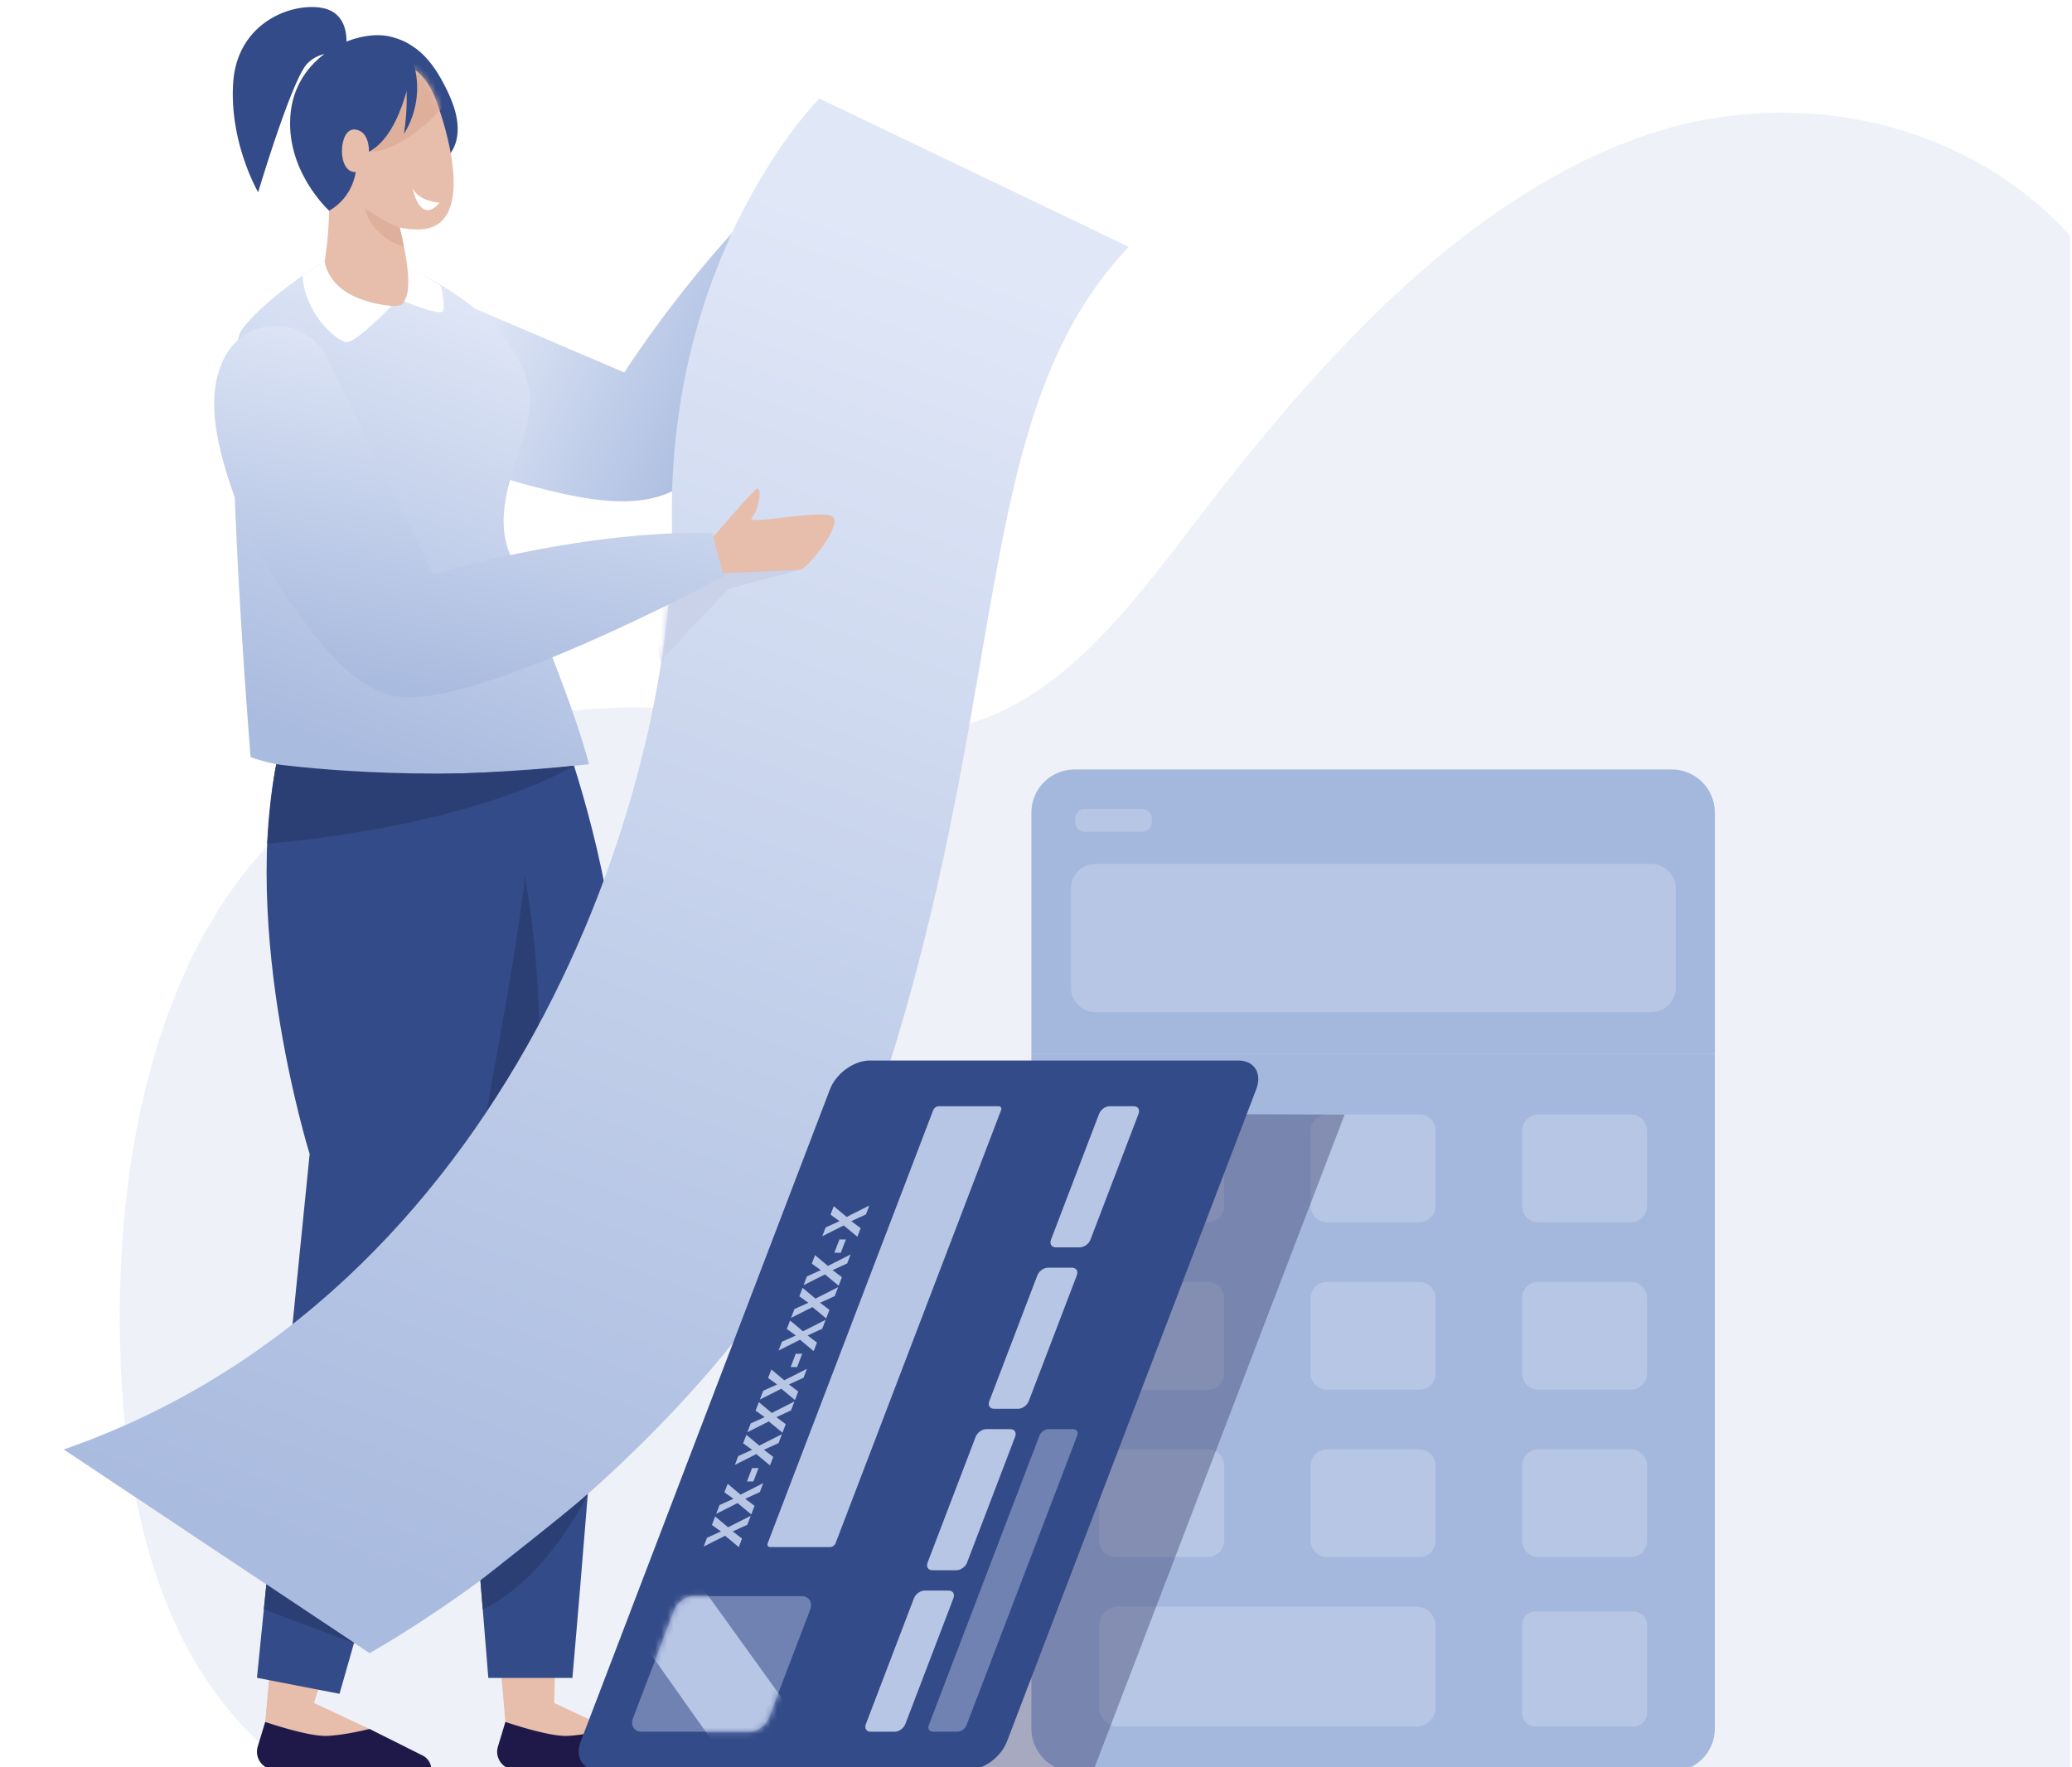 <svg width="340" height="290" fill="none" xmlns="http://www.w3.org/2000/svg"><rect width="100%" height="100%" fill="#808080" stroke="none"/><g clip-path="url(#clip0_0_1805)"><path fill="#fff" d="M0 0h340v290H0z"/><g clip-path="url(#clip1_0_1805)"><path fill="#fff" d="M0 0h339.681v290H0z"/><g clip-path="url(#clip2_0_1805)"><path d="M339.682-14.93h-555.737v321.016h555.737V-14.93z" fill="#fff"/><path d="M64.8 296.93h395.66c15.869 0 29.743-12.925 33.711-31.443 4.148-19.356 6.375-39.845 3.953-57.655-1.302-9.572-3.383-19.151-7.538-27.459-11.482-22.956-35.842-31.154-58.048-32.643-18.407-1.234-38.733.048-53.011-14.005-19.285-18.979-17.33-55.337-30.209-81.018-15.526-30.963-51.021-40.465-79.837-30.326-28.816 10.14-52.058 35.6-72.457 62.14-9.754 12.69-19.676 26.284-33.105 32.386-19.447 8.834-41.619-1.572-62.393-.808-20.773.763-42.503 6.365-57.977 23.086-17.665 19.088-24.087 49.464-23.902 78.055.113 17.548 2.5 35.513 9.8 50.695 7.303 15.182 20.835 27.616 35.352 28.997l.003-.002z" fill="#EEF2F8"/><path d="M53.511 273.24l-1.992 6.209 9.115 4.256c-5.704 2.381-10.538 1.41-15.493-.519l-1.626-.633.908-10.039 9.086.726h.002z" fill="#E7BDAB"/><path d="M43.517 282.553s7.047 2.441 10.184 2.295c3.138-.147 6.935-1.145 6.935-1.145l8.71 4.361a2.6 2.6 0 011.436 2.321H45.11c-1.973 0-3.388-1.901-2.817-3.787l1.225-4.047-.002.002z" fill="#1F1949"/><path d="M91.116 272.876l-.183 6.571 9.115 4.256c-5.704 2.381-10.538 1.41-15.494-.519l-1.626-.633-.9-10.403 9.086.726.002.002z" fill="#E7BDAB"/><path d="M82.93 282.553s7.047 2.441 10.185 2.295c3.137-.146 6.934-1.145 6.934-1.145l8.71 4.361a2.599 2.599 0 011.436 2.321H84.524c-1.973 0-3.388-1.901-2.816-3.787l1.225-4.047-.003.002z" fill="#1F1949"/><path d="M92.39 120.277s7.69 20.824 8.843 40.164c1.154 19.339-7.305 114.891-7.305 114.891H80.129l-6.12-75.337s-25.332-49.636-22.656-82.145l41.04 2.427h-.003z" fill="#344B89"/><path d="M86.818 119.197s.559 28.144-2 47.35c-2.56 19.205-29.107 111.395-29.107 111.395l-13.546-2.626 8.647-85.947s-12.557-40.252-4.19-69.264l40.196-.908z" fill="#344B89"/><path d="M74.784 209.515s10.598-55.199 11.33-65.802c0 0 9.772 48.62-10.422 76.995l-.91-11.193h.002z" fill="#2C3F74"/><path d="M55.282 48.01a9.404 9.404 0 0111.325-2.21l35.84 15.314s13.671-21.456 30.295-34.978l6.059 4.12s-16.994 44.408-28.289 50.238c-6.667 3.44-16.166 1.091-22.974-.659-7.087-1.821-13.96-4.555-20.222-8.357-5.783-3.511-12.752-8.386-14.16-15.473a9.379 9.379 0 012.126-7.998v.002z" fill="url(#paint0_linear_0_1805)"/><path d="M66.282 43.657s18.641 7.515 20.589 20.715c1.084 7.35-7.123 17.472-3.13 26.72 10.882 25.209 12.9 34.315 12.9 34.315s-39.726 4.5-55.521-1.171c0 0-5.283-64.648-1.497-70.05C43.41 48.785 54.77 41.795 54.77 41.795l11.51 1.86.003.002z" fill="url(#paint1_linear_0_1805)"/><path d="M68.7 8.32c1.95 1.621 3.321 3.828 4.456 6.095 1.285 2.568 2.33 5.44 1.807 8.263-.524 2.822-3.138 5.42-5.982 4.992-1.561-.235-2.874-1.294-3.94-2.458a16.755 16.755 0 01-2.956-4.556 18.151 18.151 0 01-1.425-5.276 17.894 17.894 0 01.207-5.458c.176-.902.442-1.774.744-2.642.276-.79.455-1.205 1.373-1.2 1.857.008 3.668.731 5.158 1.808.19.137.377.282.556.432h.003z" fill="#344B89"/><path d="M72.062 17.92s7.114 19.524-3.282 19.726c-10.396.205-17.563-11.205-14.583-18.992 2.98-7.79 14.026-13.718 17.865-.734z" fill="#E7BDAB"/><mask id="a" style="mask-type:luminance" maskUnits="userSpaceOnUse" x="53" y="10" width="22" height="28"><path d="M72.062 17.92s7.114 19.524-3.282 19.726c-10.396.205-17.563-11.205-14.583-18.992 2.98-7.79 14.026-13.718 17.865-.734z" fill="#fff"/></mask><g mask="url(#a)"><path d="M73.24 16.95s-6.715 8.023-12.697 7.952c0 0 3.006-13.798 5.302-15.406 2.299-1.608 6.778 5.677 7.394 7.453z" fill="#DEAF9B"/><path d="M72.132 33.261s-3.377-.17-4.447-2.396c0 0 1.208 6.168 4.447 2.396z" fill="#fff"/></g><path d="M53.496 22.837s1.648 12.71-.797 22.947c0 0 7.488 4.88 12.532 4.386 5.044-.495-2.258-21.822-2.258-21.822l-9.477-5.513v.002z" fill="#E7BDAB"/><path d="M65.587 37.336s-1.602-.33-5.693-3.173c0 0 .695 4.476 6.387 6.344 0 0-.403-2.008-.694-3.17z" fill="#DEAF9B"/><path d="M67.821 9.696s-1.44 12.14-7.28 15.205c0 0 .169-3.53-2.414-3.651-2.584-.12-2.886 7.124.239 6.982 0 0-.419 4.127-4.356 6.342 0 0-7.42-6.706-6.292-16.278C48.846 8.725 58.998 4.561 64.356 6.08c5.359 1.518 3.463 3.617 3.463 3.617h.002z" fill="#344B89"/><path d="M66.271 21.982c.479-2.943.589-5.946.326-8.917-.048-.536-.106-1.085.026-1.606.094-.375.345-.872.737-1.01.431-.15.604.271.686.605.22.891.35 1.806.39 2.723a14.306 14.306 0 01-.81 5.42c-.307.865-.7 1.7-1.174 2.488-.06.099-.12.198-.183.297h.002zM56.774 7.893s1.014-5.802-4.075-6.62c-5.09-.818-13.812 2.556-14.441 12.36-.63 9.806 4.105 17.914 4.105 17.914s5.546-18.603 8.078-21.128c2.534-2.526 5.736-1.484 5.736-1.484l.595-1.042h.002z" fill="#344B89"/><path d="M64.233 50.202s-5.734 6.056-7.377 5.928c-1.643-.127-6.917-4.738-7.19-10.919l3.596-2.443s.388 6.458 10.971 7.434zm2.049-.754s5.714 2.301 6.322 1.694c.608-.607-.25-4.215-.25-4.215s-3.485-2.278-5.51-3.019c0 0 .654 3.886-.562 5.54z" fill="#fff"/><path d="M134.452 16.16s-24.895 24.883-24.196 69.633c.698 44.749-27.138 126.857-99.797 152.052l50.177 33.421s67.142-36.85 86.131-99.275c18.991-62.424 13.292-105.047 38.454-131.484L134.45 16.161h.002z" fill="url(#paint2_linear_0_1805)"/><mask id="b" style="mask-type:luminance" maskUnits="userSpaceOnUse" x="10" y="16" width="176" height="256"><path d="M134.452 16.16s-24.895 24.883-24.196 69.633c.698 44.749-27.138 126.857-99.797 152.052l50.177 33.421s67.142-36.85 86.131-99.275c18.991-62.424 13.292-105.047 38.454-131.484L134.45 16.161h.002z" fill="#fff"/></mask><g mask="url(#b)"><path d="M108.498 108.721c.123-.797 11.112-12.11 11.112-12.11l11.754-3.139-14.329-2.4-11.409 8.751 2.872 8.898z" fill="#CAD2EA"/></g><path d="M43.916 53.568a9.392 9.392 0 0110.023 5.707l17.138 34.958s24.384-7.343 45.818-6.755l1.895 7.07s-41.908 22.566-54.275 19.621c-7.301-1.74-12.96-9.709-16.972-15.47-4.18-5.998-7.597-12.55-9.857-19.51-2.085-6.428-4.179-14.665-.612-20.951a9.401 9.401 0 016.84-4.672l.002.002z" fill="url(#paint3_linear_0_1805)"/><path d="M45.34 125.41s23.645 3.265 48.857.249c0 0-15.403 9.66-50.35 12.78 0 0 .64-9.288 1.494-13.032v.003zm33.491 133.929s14.607-11.464 17.628-14.194c0 0-6.702 14.006-17.244 18.928l-.384-4.734zm-35.124.652l14.568 9.703-14.978-5.621.41-4.082z" fill="#2C3F74"/><path d="M117.035 88.107s6.252-7.305 7.134-7.865c.882-.56.468 3.316-.803 4.704-1.27 1.389 11.336-1.43 13.219-.209 1.882 1.221-4.14 8.595-5.221 8.737-1.082.14-12.763.583-12.763.583l-1.566-5.948v-.002z" fill="#E7BDAB"/><path d="M169.244 283.648c0 3.904 3.171 7.07 7.082 7.07h97.986c3.91 0 7.081-3.166 7.081-7.07V172.966H169.244v110.682z" fill="#A4B8DE"/><path d="M274.312 126.26h-97.986c-3.911 0-7.082 3.166-7.082 7.07v39.638h112.15V133.33c0-3.904-3.171-7.07-7.082-7.07z" fill="#A4B8DE"/><path d="M270.95 141.767h-91.173a4.037 4.037 0 00-4.041 4.034v16.245a4.037 4.037 0 004.041 4.034h91.173a4.037 4.037 0 004.041-4.034v-16.245a4.037 4.037 0 00-4.041-4.034zm-72.757 41.115h-15.141a2.68 2.68 0 00-2.682 2.678v12.327a2.68 2.68 0 002.682 2.677h15.141a2.68 2.68 0 002.682-2.677V185.56a2.68 2.68 0 00-2.682-2.678zm34.696 0h-15.142a2.68 2.68 0 00-2.682 2.678v12.327a2.68 2.68 0 002.682 2.677h15.142a2.68 2.68 0 002.682-2.677V185.56a2.68 2.68 0 00-2.682-2.678zm34.697 0h-15.141a2.68 2.68 0 00-2.682 2.678v12.327a2.68 2.68 0 002.682 2.677h15.141a2.68 2.68 0 002.682-2.677V185.56a2.68 2.68 0 00-2.682-2.678zm-69.393 27.47h-15.141a2.68 2.68 0 00-2.682 2.677v12.327a2.68 2.68 0 002.682 2.678h15.141a2.68 2.68 0 002.682-2.678v-12.327c0-1.479-1.2-2.677-2.682-2.677zm34.696 0h-15.142a2.68 2.68 0 00-2.682 2.677v12.327a2.68 2.68 0 002.682 2.678h15.142a2.68 2.68 0 002.682-2.678v-12.327a2.68 2.68 0 00-2.682-2.677zm34.697 0h-15.141a2.68 2.68 0 00-2.682 2.677v12.327a2.68 2.68 0 002.682 2.678h15.141a2.68 2.68 0 002.682-2.678v-12.327a2.68 2.68 0 00-2.682-2.677zm-69.393 27.469h-15.141a2.68 2.68 0 00-2.682 2.678v12.327a2.68 2.68 0 002.682 2.677h15.141a2.679 2.679 0 002.682-2.677v-12.327a2.68 2.68 0 00-2.682-2.678zm34.696 0h-15.142a2.68 2.68 0 00-2.682 2.678v12.327a2.68 2.68 0 002.682 2.677h15.142a2.68 2.68 0 002.682-2.677v-12.327a2.68 2.68 0 00-2.682-2.678zm34.697 0h-15.141a2.68 2.68 0 00-2.682 2.678v12.327a2.68 2.68 0 002.682 2.677h15.141a2.68 2.68 0 002.682-2.677v-12.327a2.68 2.68 0 00-2.682-2.678zm-35.161 25.824h-48.908a3.145 3.145 0 00-3.147 3.142v13.367a3.145 3.145 0 003.147 3.142h48.908a3.145 3.145 0 003.147-3.142v-13.367a3.145 3.145 0 00-3.147-3.142zm35.674.801h-16.167a2.167 2.167 0 00-2.169 2.165v14.518c0 1.196.971 2.165 2.169 2.165h16.167a2.167 2.167 0 002.169-2.165v-14.518a2.167 2.167 0 00-2.169-2.165zm-80.727-131.702h-9.321a1.63 1.63 0 00-1.632 1.629v.495c0 .9.731 1.629 1.632 1.629h9.321a1.63 1.63 0 001.632-1.629v-.495c0-.9-.731-1.629-1.632-1.629z" fill="#B7C6E5"/><path opacity=".39" d="M186.824 182.779l33.824.113-41.004 107.057h-34.519l41.699-107.17z" fill="#343766"/><path d="M206.142 178.738l-40.903 107.023c-.995 2.605-3.917 4.716-6.525 4.716h-60.5c-2.608 0-3.917-2.111-2.921-4.716l40.902-107.023c.996-2.604 3.917-4.716 6.526-4.716h60.499c2.609 0 3.917 2.112 2.922 4.716z" fill="#344B89"/><path d="M156.448 262.261l-7.889 20.642c-.265.692-1.041 1.255-1.737 1.255h-3.958c-.694 0-1.042-.561-.778-1.255l7.888-20.642c.265-.693 1.042-1.256 1.737-1.256h3.959c.694 0 1.041.562.778 1.256zm10.125-26.493l-7.888 20.642c-.265.692-1.042 1.255-1.737 1.255h-3.959c-.694 0-1.041-.561-.778-1.255l7.888-20.642c.266-.693 1.042-1.256 1.738-1.256h3.958c.694 0 1.042.561.778 1.256zm10.125-26.495l-7.888 20.642c-.265.693-1.042 1.256-1.737 1.256h-3.958c-.694 0-1.042-.562-.778-1.256l7.888-20.642c.265-.692 1.041-1.255 1.737-1.255h3.958c.694 0 1.042.561.778 1.255zm10.126-26.494l-7.889 20.642c-.265.692-1.041 1.255-1.737 1.255h-3.958c-.694 0-1.042-.561-.778-1.255l7.888-20.642c.265-.693 1.042-1.256 1.737-1.256h3.959c.694 0 1.041.562.778 1.256z" fill="#B7C6E5"/><path opacity=".45" d="M132.926 264.187l-6.764 17.7c-.48 1.254-1.887 2.27-3.141 2.27h-17.728c-1.256 0-1.885-1.016-1.407-2.27l6.764-17.7c.48-1.254 1.887-2.27 3.141-2.27h17.728c1.256 0 1.885 1.016 1.407 2.27z" fill="#B7C6E5"/><mask id="c" style="mask-type:luminance" maskUnits="userSpaceOnUse" x="103" y="261" width="31" height="24"><path d="M132.926 264.187l-6.764 17.7c-.48 1.254-1.887 2.27-3.141 2.27h-17.728c-1.256 0-1.885-1.016-1.407-2.27l6.764-17.7c.48-1.254 1.887-2.27 3.141-2.27h17.728c1.256 0 1.885 1.016 1.407 2.27z" fill="#fff"/></mask><g mask="url(#c)"><path d="M106.175 270.554l11.539 16.321h8.952l2.625-6.865-15.581-21.634-3.636.959-3.899 11.219z" fill="#B7C6E5"/></g><path d="M121.763 252.463l-.536 1.404-2.242-1.861-3.519 1.771.553-1.444 2.281-1.032-1.481-1.061.533-1.397 2.119 1.771 3.718-1.88-.56 1.468-2.396 1.099 1.532 1.162h-.002zm2.05-5.362l-.536 1.405-2.242-1.861-3.519 1.77.553-1.444 2.281-1.032-1.481-1.06.533-1.397 2.119 1.771 3.718-1.88-.56 1.468-2.396 1.098 1.532 1.162h-.002zm-1.243-4.009l.837-2.191h1.061l-.837 2.191h-1.062.001zm4.316-4.03l-.537 1.405-2.242-1.861-3.518 1.77.552-1.444 2.282-1.032-1.482-1.06.534-1.397 2.118 1.771 3.719-1.88-.561 1.468-2.396 1.098 1.532 1.162h-.001zm2.048-5.361l-.537 1.404-2.242-1.861-3.519 1.771.553-1.444 2.282-1.032-1.482-1.061.534-1.396 2.118 1.771 3.719-1.881-.561 1.468-2.396 1.099 1.532 1.162h-.001zm2.05-5.362l-.537 1.405-2.242-1.861-3.518 1.771.552-1.444 2.282-1.033-1.482-1.06.534-1.397 2.118 1.771 3.719-1.88-.561 1.468-2.396 1.098 1.532 1.162h-.001zm-1.243-4.008l.836-2.191h1.061l-.837 2.191h-1.062.002zm4.314-4.03l-.537 1.404-2.242-1.861-3.518 1.771.552-1.444 2.282-1.032-1.481-1.061.533-1.396 2.118 1.77 3.719-1.88-.561 1.468-2.396 1.099 1.533 1.162h-.002zm2.049-5.362l-.537 1.405-2.242-1.861-3.518 1.77.552-1.444 2.282-1.032-1.481-1.06.533-1.397 2.118 1.771 3.719-1.88-.561 1.468-2.396 1.098 1.533 1.162h-.002zm2.049-5.361l-.537 1.404-2.242-1.861-3.518 1.771.552-1.444 2.282-1.032-1.481-1.061.533-1.396 2.118 1.77 3.719-1.88-.561 1.468-2.396 1.099 1.533 1.162h-.002zm-1.244-4.009l.837-2.191h1.061l-.837 2.191h-1.061zm4.316-4.028l-.536 1.404-2.242-1.861-3.519 1.771.553-1.444 2.281-1.032-1.481-1.061.533-1.396 2.119 1.77 3.718-1.88-.56 1.468-2.396 1.099 1.532 1.162h-.002z" fill="#B7C6E5"/><path opacity=".45" d="M176.757 235.584l-18.153 47.499c-.227.593-.891 1.072-1.485 1.072h-4.046c-.594 0-.891-.48-.663-1.072l18.153-47.499c.227-.593.891-1.072 1.485-1.072h4.045c.594 0 .891.481.664 1.072z" fill="#B7C6E5"/><path d="M164.271 182.167l-27.156 71.058c-.135.355-.534.642-.889.642h-9.851c-.356 0-.534-.287-.399-.642l27.157-71.058c.135-.355.533-.642.889-.642h9.851c.355 0 .533.289.398.642z" fill="#B7C6E5"/></g></g></g><defs><linearGradient id="paint0_linear_0_1805" x1="79.511" y1="48.785" x2="121.261" y2="68.973" gradientUnits="userSpaceOnUse"><stop stop-color="#E0E7F7"/><stop offset="1" stop-color="#A9BBDF"/></linearGradient><linearGradient id="paint1_linear_0_1805" x1="90.752" y1="52.088" x2="63.62" y2="125.689" gradientUnits="userSpaceOnUse"><stop stop-color="#E0E7F7"/><stop offset="1" stop-color="#A9BBDF"/></linearGradient><linearGradient id="paint2_linear_0_1805" x1="167.593" y1="46.942" x2="86.516" y2="267.096" gradientUnits="userSpaceOnUse"><stop stop-color="#E0E7F7"/><stop offset="1" stop-color="#A9BBDF"/></linearGradient><linearGradient id="paint3_linear_0_1805" x1="110.354" y1="60.827" x2="99.727" y2="118.619" gradientUnits="userSpaceOnUse"><stop stop-color="#E0E7F7"/><stop offset="1" stop-color="#A9BBDF"/></linearGradient><clipPath id="clip0_0_1805"><path fill="#fff" d="M0 0h340v290H0z"/></clipPath><clipPath id="clip1_0_1805"><path fill="#fff" d="M0 0h339.681v290H0z"/></clipPath><clipPath id="clip2_0_1805"><path fill="#fff" transform="translate(-216.055 -14.93)" d="M0 0h555.737v321.016H0z"/></clipPath></defs></svg>